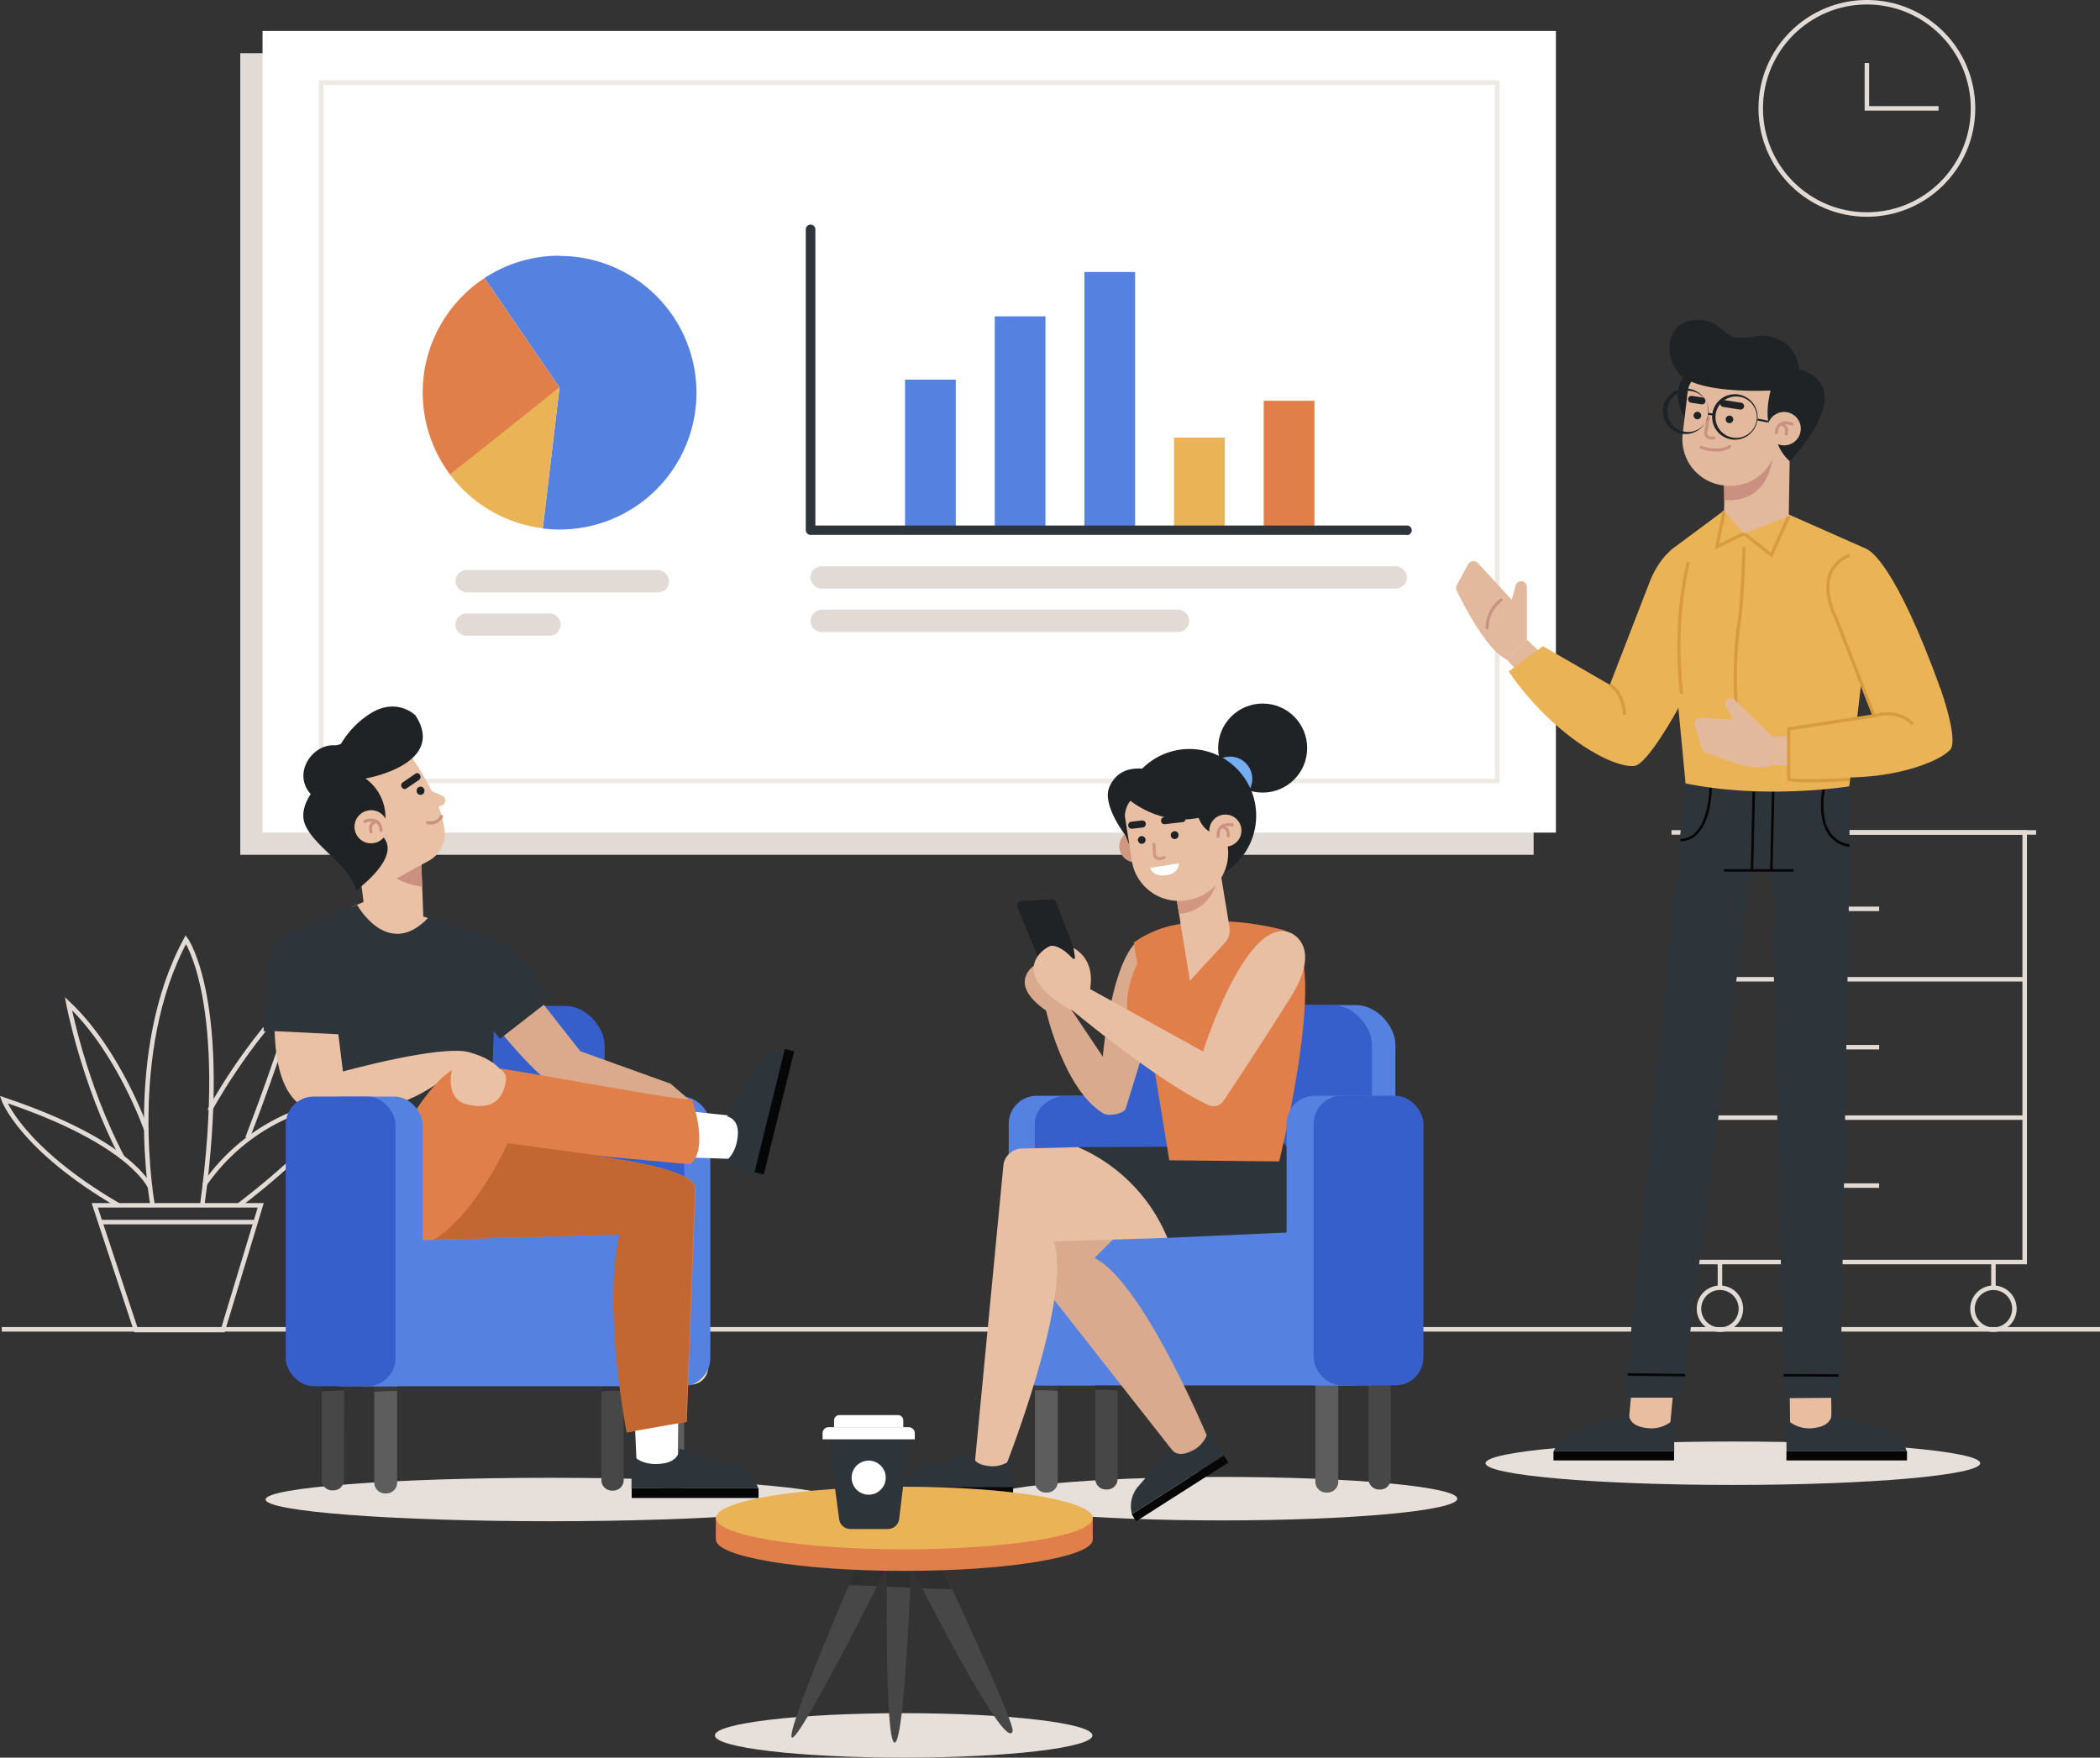 <svg id="OBJECTS" xmlns="http://www.w3.org/2000/svg" viewBox="0 0 461.76 386.51"><rect x="0" y="0" width="461.76" height="386.51" fill="#333333" stroke="none"/><polygon points="20.83 265.05 57.33 265.05 49.02 292.48 29.89 292.48 20.83 265.05" fill="none" stroke="#e2dbd5" stroke-miterlimit="10" stroke-width="0.99"/><line x1="22.05" y1="268.74" x2="56.21" y2="268.74" fill="none" stroke="#e2dbd5" stroke-miterlimit="10" stroke-width="0.99"/><path d="M47.32,267.43S41.16,233.79,54.63,209c0,0,9.76,13.52,3.59,58.48" transform="translate(-13.76 -2.38)" fill="none" stroke="#e2dbd5" stroke-miterlimit="10" stroke-width="0.99"/><path d="M46.81,263.55S43,253.68,14.56,244.18c0,0,3.75,10.7,25.26,23.25" transform="translate(-13.76 -2.38)" fill="none" stroke="#e2dbd5" stroke-miterlimit="10" stroke-width="0.99"/><path d="M58.63,263a43.54,43.54,0,0,1,31.95-18.77s-7.35,10.28-24.36,23.25" transform="translate(-13.76 -2.38)" fill="none" stroke="#e2dbd5" stroke-miterlimit="10" stroke-width="0.99"/><path d="M45.92,250.81S40,233.65,28.8,223.06c0,0,3.33,17.71,11.9,33.91" transform="translate(-13.76 -2.38)" fill="none" stroke="#e2dbd5" stroke-miterlimit="10" stroke-width="0.99"/><path d="M59.83,246.59s8.25-15.3,19.44-25.89c0,0-4.25,14.22-11.09,31.93" transform="translate(-13.76 -2.38)" fill="none" stroke="#e2dbd5" stroke-miterlimit="10" stroke-width="0.99"/><line x1="0.39" y1="292.32" x2="461.76" y2="292.32" fill="none" stroke="#e2dbd5" stroke-miterlimit="10" stroke-width="1"/><circle cx="410.5" cy="23.83" r="23.34" fill="none" stroke="#e2dbd5" stroke-miterlimit="10" stroke-width="0.99"/><polyline points="410.5 13.86 410.5 23.83 426.26 23.83" fill="none" stroke="#e2dbd5" stroke-miterlimit="10" stroke-width="0.99"/><line x1="367.54" y1="183.05" x2="447.71" y2="183.05" fill="none" stroke="#e2dbd5" stroke-miterlimit="10" stroke-width="0.99"/><rect x="371.22" y="183.05" width="73.98" height="94.47" fill="none" stroke="#e2dbd5" stroke-miterlimit="10" stroke-width="0.99"/><line x1="371.22" y1="215.34" x2="445.2" y2="215.34" fill="none" stroke="#e2dbd5" stroke-miterlimit="10" stroke-width="0.99"/><line x1="371.22" y1="245.77" x2="445.2" y2="245.77" fill="none" stroke="#e2dbd5" stroke-miterlimit="10" stroke-width="0.99"/><line x1="401.92" y1="199.86" x2="413.2" y2="199.86" fill="none" stroke="#e2dbd5" stroke-miterlimit="10" stroke-width="0.99"/><line x1="401.92" y1="230.28" x2="413.2" y2="230.28" fill="none" stroke="#e2dbd5" stroke-miterlimit="10" stroke-width="0.99"/><line x1="401.92" y1="260.71" x2="413.2" y2="260.71" fill="none" stroke="#e2dbd5" stroke-miterlimit="10" stroke-width="0.99"/><circle cx="378.19" cy="287.79" r="4.61" fill="none" stroke="#e2dbd5" stroke-miterlimit="10" stroke-width="0.99"/><line x1="378.19" y1="283.18" x2="378.19" y2="277.52" fill="none" stroke="#e2dbd5" stroke-miterlimit="10" stroke-width="0.99"/><circle cx="438.33" cy="287.79" r="4.61" fill="none" stroke="#e2dbd5" stroke-miterlimit="10" stroke-width="0.99"/><line x1="438.33" y1="283.18" x2="438.33" y2="277.52" fill="none" stroke="#e2dbd5" stroke-miterlimit="10" stroke-width="0.99"/><rect x="66.61" y="14.08" width="284.39" height="176.28" transform="translate(403.83 202.05) rotate(180)" fill="#e2dbd5"/><rect x="71.49" y="9.19" width="284.39" height="176.28" transform="translate(413.61 192.28) rotate(180)" fill="#fff"/><rect x="84.38" y="20.54" width="258.61" height="153.58" transform="translate(413.61 192.28) rotate(180)" fill="none" stroke="#efe9e4" stroke-miterlimit="10" stroke-width="1.02"/><rect x="199.01" y="83.48" width="11.15" height="32.96" fill="#5581e1"/><rect x="218.73" y="69.56" width="11.15" height="46.89" fill="#5581e1"/><rect x="238.44" y="59.81" width="11.15" height="56.63" fill="#5581e1"/><rect x="258.16" y="96.23" width="11.15" height="20.22" fill="#eab356"/><rect x="277.88" y="88.13" width="11.15" height="28.31" fill="#e07f49"/><path d="M323.14,120H192a1.05,1.05,0,0,1-1.06-1.05V52.73a1.06,1.06,0,0,1,2.11,0v65.21H323.14a1.05,1.05,0,1,1,0,2.1Z" transform="translate(-13.76 -2.38)" fill="#2e353a"/><rect x="178.18" y="124.53" width="131.2" height="4.9" rx="2.45" fill="#e2dbd5"/><path d="M272.72,141.36H194.4A2.45,2.45,0,0,1,192,138.9h0a2.45,2.45,0,0,1,2.45-2.45h78.32a2.46,2.46,0,0,1,2.46,2.45h0A2.46,2.46,0,0,1,272.72,141.36Z" transform="translate(-13.76 -2.38)" fill="#e2dbd5"/><path d="M136.79,58.61a30,30,0,0,0-16.5,4.92l16.5,24.06-3.68,31h0a30.08,30.08,0,1,0,3.68-59.93Z" transform="translate(-13.76 -2.38)" fill="#5581e1"/><path d="M106.71,88.69a30,30,0,0,0,6.21,18.3l23.87-19.4-16.5-24.06a30.22,30.22,0,0,0-12.67,17.78A29.9,29.9,0,0,0,106.71,88.69Z" transform="translate(-13.76 -2.38)" fill="#e07f49"/><path d="M112.7,106.69l.22.3a30,30,0,0,0,20.19,11.55l3.68-30.95Z" transform="translate(-13.76 -2.38)" fill="#eab356"/><rect x="100.14" y="125.36" width="47" height="4.9" rx="2.45" fill="#e2dbd5"/><path d="M134.58,142.18H116.36a2.46,2.46,0,0,1-2.46-2.45h0a2.46,2.46,0,0,1,2.46-2.45h18.22a2.45,2.45,0,0,1,2.45,2.45h0A2.45,2.45,0,0,1,134.58,142.18Z" transform="translate(-13.76 -2.38)" fill="#e2dbd5"/><path d="M72.16,332.12c0,2.64,28,4.78,62.58,4.78s62.59-2.14,62.59-4.78-28-4.77-62.59-4.77S72.16,329.49,72.16,332.12Z" transform="translate(-13.76 -2.38)" fill="#e6dfda"/><rect x="71.46" y="221.2" width="56.33" height="53.61" rx="8.71" fill="#365fcc"/><rect x="76.63" y="221.2" width="56.33" height="53.61" rx="8.71" fill="#365fcc"/><path d="M101.08,328.57a2.38,2.38,0,0,1-2.51,2.21h0a2.38,2.38,0,0,1-2.51-2.21V306.64a2.38,2.38,0,0,1,2.51-2.21h0a2.38,2.38,0,0,1,2.51,2.21Z" transform="translate(-13.76 -2.38)" fill="#5d5d5d"/><path d="M101.08,308.27v-1.63a2.53,2.53,0,0,0-5,0v1.82C97.73,308.32,99.4,308.27,101.08,308.27Z" transform="translate(-13.76 -2.38)" fill="#18181b" opacity="0.5"/><path d="M164.19,328.57a2.37,2.37,0,0,1-2.5,2.21h0a2.37,2.37,0,0,1-2.51-2.21V306.64a2.37,2.37,0,0,1,2.51-2.21h0a2.37,2.37,0,0,1,2.5,2.21Z" transform="translate(-13.76 -2.38)" fill="#5d5d5d"/><path d="M164.19,308.27v-1.63a2.52,2.52,0,0,0-5,0v1.82C160.85,308.32,162.52,308.27,164.19,308.27Z" transform="translate(-13.76 -2.38)" fill="#18181b" opacity="0.5"/><path d="M89.39,328A2.31,2.31,0,0,1,87,330.11h0A2.31,2.31,0,0,1,84.51,328V306.58A2.31,2.31,0,0,1,87,304.43h0a2.31,2.31,0,0,1,2.44,2.15Z" transform="translate(-13.76 -2.38)" fill="#474747"/><path d="M89.39,308.17v-1.59a2.46,2.46,0,0,0-4.88,0v1.78C86.13,308.22,87.76,308.17,89.39,308.17Z" transform="translate(-13.76 -2.38)" fill="#18181b" opacity="0.5"/><path d="M150.9,328a2.31,2.31,0,0,1-2.44,2.16h0A2.31,2.31,0,0,1,146,328V306.58a2.31,2.31,0,0,1,2.44-2.15h0a2.31,2.31,0,0,1,2.44,2.15Z" transform="translate(-13.76 -2.38)" fill="#474747"/><path d="M150.9,308.17v-1.59a2.46,2.46,0,0,0-4.88,0v1.78C147.64,308.22,149.27,308.17,150.9,308.17Z" transform="translate(-13.76 -2.38)" fill="#18181b" opacity="0.5"/><path d="M169.48,303a3.85,3.85,0,0,1-3.85,3.85h0a3.85,3.85,0,0,1-3.85-3.85V251.14a3.85,3.85,0,0,1,3.85-3.86h0a3.85,3.85,0,0,1,3.85,3.86Z" transform="translate(-13.76 -2.38)" fill="#f7e4ac"/><rect x="132.05" y="241.14" width="24.14" height="63.69" rx="6.16" fill="#5581e1"/><rect x="132.05" y="241.14" width="18.42" height="63.69" rx="6.16" fill="#365fcc"/><rect x="74.12" y="270.94" width="81.67" height="33.9" rx="6.16" fill="#5581e1"/><path d="M106.25,189.29c.09.43.61,15.23.61,15.23s-13-1.85-13-2.41S92,187.84,92,187.84Z" transform="translate(-13.76 -2.38)" fill="#eac1a4"/><path d="M106.41,192.58s-5,1.75-7.81.13c0,0,.49,3.51,8,4.69Z" transform="translate(-13.76 -2.38)" fill="#cb9180"/><path d="M111,179.45a1.15,1.15,0,0,0,.61-1.43,1.11,1.11,0,0,0-.62-.67l-2.28-1A63.9,63.9,0,0,0,103,167.1l-14,8.81,9.85,20.8,9.5-5.22a6.88,6.88,0,0,0,3.24-5.73,20.4,20.4,0,0,0-1.41-6Z" transform="translate(-13.76 -2.38)" fill="#eac1a4"/><path d="M105.12,159.7s-4.35-4.39-10.55,0a19.83,19.83,0,0,0-5.83,6.24,3.18,3.18,0,0,1-1.45.33C82.41,166,78,172.46,82.08,177c-1.26,1.92-2.29,4.5-1.11,7,2.27,4.84,9.51,8.47,11.13,14.14,0,0,10.45-7.53,5.62-12S95.79,183,95.79,183L98.34,184a10.47,10.47,0,0,0-4.21-10.42S112.08,170.49,105.12,159.7Z" transform="translate(-13.76 -2.38)" fill="#1f2326"/><path d="M98.79,183a3.64,3.64,0,1,1-4.63-2.25A3.63,3.63,0,0,1,98.79,183Z" transform="translate(-13.76 -2.38)" fill="#eac1a4"/><path d="M94,183s3.29-1.38,3.56,2" transform="translate(-13.76 -2.38)" fill="none" stroke="#cb9180" stroke-linecap="round" stroke-linejoin="round" stroke-width="0.68"/><path d="M96.45,183.09s-1.67.24-1.1,2.2" transform="translate(-13.76 -2.38)" fill="none" stroke="#cb9180" stroke-linecap="round" stroke-linejoin="round" stroke-width="0.68"/><path d="M107.09,176.28a.86.86,0,0,1-.82.89.85.85,0,0,1-.89-.83.86.86,0,1,1,1.71-.06Z" transform="translate(-13.76 -2.38)" fill="#1f2326"/><path d="M103,175.85l.12-.07,2.82-1.93a.78.78,0,0,0,.16-1.06.68.68,0,0,0-1-.27l-2.82,1.93a.78.78,0,0,0-.16,1.06A.7.7,0,0,0,103,175.85Z" transform="translate(-13.76 -2.38)" fill="#1f2326"/><path d="M110.84,181.91a2.8,2.8,0,0,1-3.08,1.37" transform="translate(-13.76 -2.38)" fill="none" stroke="#cb9180" stroke-linecap="round" stroke-linejoin="round" stroke-width="0.68"/><polygon points="77.22 199.51 81.06 197.87 94.12 201.87 86.58 214.17 77.22 199.51" fill="#eac1a4"/><path d="M120.76,225.48s12.52,16.18,16.18,15.86c1.29-.11,28.9,3.34,28.9,3.34l-4.63-4-19.84-7.13L130.65,219.9Z" transform="translate(-13.76 -2.38)" fill="#dbaa8c"/><path d="M71.72,229.13s.33-18.14,3.41-20.07,17.15-7.7,17.15-7.7,6.71,12.15,15.6,2.89c0,0,15.6,3.85,17.91,6.16s9.61,11.3,9.61,11.3l-11.72,9.12-1.35-1.73L121.94,241l-8.09,9.24-25.51-6-2.61-14Z" transform="translate(-13.76 -2.38)" fill="#2e353a"/><path d="M74.15,229.13l14,.69L89.17,238s21.51-5.95,27.74-4.24c7.71,2.12,8.09,6.17,8.09,6.17L113.06,238s-11.94,12.71-32.36,7.71C80.7,245.71,74.53,244.16,74.15,229.13Z" transform="translate(-13.76 -2.38)" fill="#eac1a4"/><polygon points="142.73 254.23 161.5 254.87 163.06 245.6 137.57 242.86 142.73 254.23" fill="#fff"/><path d="M95,265.74s12.72-30.05,22-29.28,43.15,7.71,48.93,7.71c0,0,3.85,10.78-.39,14.25l-41.6-3.85s43,2.52,42.76,9.24c-.39,10-1.93,51.24-1.93,51.24l-13.1,2.31s-5.39-27.74-1.54-43.53l-52.78,1.54Z" transform="translate(-13.76 -2.38)" fill="#e07f49"/><path d="M173.26,258.58a.39.39,0,0,1-.15-.7c1-.69,2.52-2.3,2.87-5.62.4-3.95-2.33-4.37-2.33-4.37l6.63-11.18,0,0a7.73,7.73,0,0,1,5.41-3.5l.64-.09-6.68,27.08Z" transform="translate(-13.76 -2.38)" fill="#2e353a"/><rect x="170.08" y="245.82" width="27.89" height="2.11" transform="translate(-113.49 364.06) rotate(-76.15)" fill="#060606"/><polygon points="139.3 306.67 140.12 324.6 149.02 323.47 149.28 297.39 139.3 306.67" fill="#fff"/><path d="M142.32,256.28l5.46.5-22.39-3s-6.78,15.32-16.21,21.22L150,273.83c-3.85,15.79,1.54,43.53,1.54,43.53l13.1-2.31s1.54-41.22,1.93-51.24C166.75,260.14,154,257.72,142.32,256.28Z" transform="translate(-13.76 -2.38)" fill="#c26632"/><path d="M152.66,323.08a.39.39,0,0,1,.65-.3c.91.78,2.83,1.89,6.14,1.43,3.93-.55,3.68-3.3,3.68-3.3l12.45,3.75,0,0a7.68,7.68,0,0,1,4.68,4.41l.25.59h-27.9Z" transform="translate(-13.76 -2.38)" fill="#2e353a"/><rect x="138.9" y="327.3" width="27.89" height="2.11" fill="#060606"/><path d="M113.06,238s-1.41,6.07,3.35,7.24,8-.38,8.59-5.31-11.62-3.48-11.62-3.48Z" transform="translate(-13.76 -2.38)" fill="#eac1a4"/><rect x="68.78" y="241.14" width="24.14" height="63.69" rx="6.16" fill="#5581e1"/><rect x="62.82" y="241.14" width="24.14" height="63.69" rx="6.16" fill="#365fcc"/><path d="M230.66,331.94c0,2.64,23.18,4.78,51.77,4.78s51.77-2.14,51.77-4.78-23.18-4.78-51.77-4.78S230.66,329.3,230.66,331.94Z" transform="translate(-13.76 -2.38)" fill="#e6dfda"/><path d="M236,302.83a3.85,3.85,0,0,0,3.85,3.86h0a3.85,3.85,0,0,0,3.85-3.86V251a3.85,3.85,0,0,0-3.85-3.85h0A3.85,3.85,0,0,0,236,251Z" transform="translate(-13.76 -2.38)" fill="#f7e4ac"/><path d="M241.33,328.38a2.37,2.37,0,0,0,2.5,2.21h0a2.37,2.37,0,0,0,2.51-2.21V306.46a2.37,2.37,0,0,0-2.51-2.21h0a2.37,2.37,0,0,0-2.5,2.21Z" transform="translate(-13.76 -2.38)" fill="#5d5d5d"/><path d="M241.33,308.09v-1.63a2.52,2.52,0,0,1,5,0v1.82C244.68,308.13,243,308.09,241.33,308.09Z" transform="translate(-13.76 -2.38)" fill="#18181b" opacity="0.5"/><rect x="250.5" y="221.02" width="56.33" height="53.61" rx="8.71" fill="#5581e1"/><rect x="245.33" y="221.02" width="56.33" height="53.61" rx="8.71" fill="#365fcc"/><rect x="221.8" y="240.96" width="24.14" height="63.69" rx="6.16" fill="#5581e1"/><path d="M241.29,300.87c0,3.4,3.25,6.16,7.25,6.16h7.17c4,0,7.26-2.76,7.26-6.16V249.5c0-3.4-3.25-6.16-7.26-6.16h-7.17c-4,0-7.25,2.76-7.25,6.16Z" transform="translate(-13.76 -2.38)" fill="#365fcc"/><path d="M303,328.38a2.38,2.38,0,0,0,2.51,2.21h0a2.38,2.38,0,0,0,2.51-2.21V306.46a2.38,2.38,0,0,0-2.51-2.21h0a2.38,2.38,0,0,0-2.51,2.21Z" transform="translate(-13.76 -2.38)" fill="#5d5d5d"/><path d="M314.68,327.77a2.31,2.31,0,0,0,2.44,2.15h0a2.31,2.31,0,0,0,2.44-2.15V306.4a2.31,2.31,0,0,0-2.44-2.15h0a2.31,2.31,0,0,0-2.44,2.15Z" transform="translate(-13.76 -2.38)" fill="#474747"/><path d="M254.62,327.77a2.31,2.31,0,0,0,2.44,2.15h0a2.31,2.31,0,0,0,2.44-2.15V306.4a2.31,2.31,0,0,0-2.44-2.15h0a2.31,2.31,0,0,0-2.44,2.15Z" transform="translate(-13.76 -2.38)" fill="#474747"/><path d="M254.62,308V306.4a2.46,2.46,0,0,1,4.88,0v1.77C257.88,308,256.25,308,254.62,308Z" transform="translate(-13.76 -2.38)" fill="#18181b" opacity="0.5"/><rect x="222.2" y="270.75" width="81.67" height="33.9" rx="6.16" fill="#5581e1"/><path d="M244,260.33l-8.78,8.78a4.17,4.17,0,0,0-.37,5.47l41.3,52.61,4.88-4.64S265.9,284.83,254.44,279l8.45-8.43-10.7-12.8Z" transform="translate(-13.76 -2.38)" fill="#d9aa8e"/><path d="M279.82,317.64a.34.34,0,0,0-.61.08,6.44,6.44,0,0,1-3.8,3.89c-3.11,1.42-4.21-.7-4.21-.7l-7.3,8.5,0,0a6.65,6.65,0,0,0-1.36,5.38l.1.55,20.27-12.93Z" transform="translate(-13.76 -2.38)" fill="#2e353a"/><rect x="261.21" y="328.76" width="24.04" height="1.82" transform="translate(667.11 458.32) rotate(147.47)" fill="#060606"/><path d="M250.81,254.64l-12.42.31a4.16,4.16,0,0,0-4,3.71L228,325.24h6.73s15-37.77,10.72-49.88l25-.77,1.07-16.65Z" transform="translate(-13.76 -2.38)" fill="#e8bfa2"/><path d="M270.87,254.54l-20.06.1a37.23,37.23,0,0,1,19.64,19.95l27.6-1.23s8-9.84-2-19.57Z" transform="translate(-13.76 -2.38)" fill="#2e353a"/><path d="M236.54,323.71a.34.34,0,0,0-.56-.26,6.43,6.43,0,0,1-5.29,1.23c-3.39-.47-3.18-2.84-3.18-2.84l-10.72,3.23,0,0a6.63,6.63,0,0,0-4,3.8l-.21.52h24Z" transform="translate(-13.76 -2.38)" fill="#2e353a"/><rect x="212.5" y="329.41" width="24.04" height="1.82" transform="translate(435.27 658.25) rotate(180)" fill="#060606"/><path d="M249,224.4s2.91-6.76-2.47-9.93l.27,1.8a.23.23,0,0,1-.38.2l-1.35-1.26s-1.78-1.43-2.91-1.08S234,219.1,246,226Z" transform="translate(-13.76 -2.38)" fill="#d9aa8e"/><path d="M268.42,208.38c-9.67-3.76-12.17,26.36-12.17,26.36l-9.51-14.2-3.18,3.21s3.82,18,12.81,23.48c1.13.69,4.44.14,4.93-1.09l7.19-23.41C275.89,211,268.42,208.38,268.42,208.38Z" transform="translate(-13.76 -2.38)" fill="#d9aa8e"/><path d="M299.57,211.12c-.79-2-1.89-3.8-3.95-4.32-4-1-11.53-2.49-18.09-1.41a23.1,23.1,0,0,0-14.47,4.26l.77,4.71c-.93,1.86-5.62,12.28,2.31,17.41l.58.35,4.15,25.41,24.16.25S303.89,222,299.57,211.12Z" transform="translate(-13.76 -2.38)" fill="#e07f49"/><path d="M246,200.77,251.8,216a1,1,0,0,1-1,1.31l-6.5-.32a1,1,0,0,1-.84-.6l-6-14.56a1,1,0,0,1,.83-1.32l6.63-.38A1,1,0,0,1,246,200.77Z" transform="translate(-13.76 -2.38)" fill="#1f2326"/><path d="M297.4,207.47c-9.67-3.76-19.1,26.14-19.1,26.14l-26-14.38-4.15,4.18s20.17,16.93,31.41,22a2.59,2.59,0,0,0,3.22-.93c2.37-3.54,8.05-12.09,14.7-22.68C304.86,210.05,297.4,207.47,297.4,207.47Z" transform="translate(-13.76 -2.38)" fill="#e8bfa2"/><path d="M252.72,222.51s3.42-7.95-2.91-11.68l.33,2.11a.27.27,0,0,1-.45.24l-1.59-1.48s-2.1-1.68-3.42-1.27-9.62,5.84,4.43,14Z" transform="translate(-13.76 -2.38)" fill="#e8bfa2"/><path d="M284.08,206.11l-2.31-14.05-10.33,1.7,2.3,14c.5,3,3,4,5.89,3.56h0C282.49,210.9,284.57,209.13,284.08,206.11Z" transform="translate(-13.76 -2.38)" fill="#e8bfa2"/><path d="M282.33,189.24s.93,13.25-9.32,14.12L272,196.82Z" transform="translate(-13.76 -2.38)" fill="#d19780"/><polygon points="259.56 202.84 261.64 215.67 269.47 207.17 259.56 202.84" fill="#e8bfa2"/><circle cx="277.64" cy="164.5" r="9.79" fill="#1f2326"/><path d="M279.42,174.43a4.88,4.88,0,1,0,4-5.6A4.89,4.89,0,0,0,279.42,174.43Z" transform="translate(-13.76 -2.38)" fill="#74aef2"/><path d="M259.92,189a3.53,3.53,0,1,0,2.95-4A3.53,3.53,0,0,0,259.92,189Z" transform="translate(-13.76 -2.38)" fill="#d19780"/><circle cx="275.31" cy="181.76" r="14.67" transform="translate(17.26 401.09) rotate(-75.66)" fill="#1f2326"/><path d="M272.64,175.5H273A10.47,10.47,0,0,1,283.5,186v9.68a4.84,4.84,0,0,1-4.84,4.84H264.88a2.71,2.71,0,0,1-2.71-2.71V186A10.46,10.46,0,0,1,272.64,175.5Z" transform="translate(557.42 329.75) rotate(171.22)" fill="#e8bfa2"/><path d="M276.6,179.74s.82,5.92,4.84,5.92.73-6.84.73-6.84Z" transform="translate(-13.76 -2.38)" fill="#1f2326"/><circle cx="283.19" cy="185.02" r="3.53" transform="translate(63.01 450.63) rotate(-85.55)" fill="#e8bfa2"/><path d="M262.13,178.31s8.31,7.19,18.47,2.89c0,0,4-1.1,1.39-7S262.67,170.4,262.13,178.31Z" transform="translate(-13.76 -2.38)" fill="#1f2326"/><path d="M263.29,177.69s-3.57,1.47-1.72,8.84c0,0-5.64-7-3.88-11.08,2.84-6.61,10.91-3.2,10.91-3.2Z" transform="translate(-13.76 -2.38)" fill="#1f2326"/><path d="M271.21,186.19a.86.86,0,1,0,.64-1A.87.87,0,0,0,271.21,186.19Z" transform="translate(-13.76 -2.38)" fill="#1f2326"/><path d="M264,187.28a.85.85,0,0,0,1,.64.85.85,0,1,0-.39-1.66A.84.84,0,0,0,264,187.28Z" transform="translate(-13.76 -2.38)" fill="#1f2326"/><path d="M267.49,188l.16,2.48s.35,1.25,2.09.47" transform="translate(-13.76 -2.38)" fill="none" stroke="#d19780" stroke-linecap="round" stroke-linejoin="round" stroke-width="0.68"/><path d="M273.92,183.17l-.16,0-3.84.45a.78.78,0,0,1-.18-1.55l3.84-.45a.78.78,0,0,1,.87.68A.8.8,0,0,1,273.92,183.17Z" transform="translate(-13.76 -2.38)" fill="#1f2326"/><path d="M265.2,184.35l-.15,0-2.35.27a.78.78,0,1,1-.18-1.55l2.35-.27a.78.78,0,0,1,.33,1.51Z" transform="translate(-13.76 -2.38)" fill="#1f2326"/><path d="M273,192.23l-6.33,1s.52,2.1,3.6,1.6C273.11,194.41,273,192.23,273,192.23Z" transform="translate(-13.76 -2.38)" fill="#fff"/><path d="M284.75,183.79s-3.4-.82-3.12,2.51" transform="translate(-13.76 -2.38)" fill="none" stroke="#cd9380" stroke-linecap="round" stroke-linejoin="round" stroke-width="0.67"/><path d="M282.4,184.23s1.66,0,1.42,2" transform="translate(-13.76 -2.38)" fill="none" stroke="#cd9380" stroke-linecap="round" stroke-linejoin="round" stroke-width="0.67"/><rect x="282.9" y="240.96" width="24.14" height="63.69" rx="6.16" fill="#5581e1"/><rect x="288.85" y="240.96" width="24.14" height="63.69" rx="6.16" fill="#365fcc"/><ellipse cx="198.7" cy="381.62" rx="41.51" ry="4.89" fill="#e6dfda"/><path d="M202.4,346.3s-16.16,37.33-14.49,38.17,20.9-37.61,20.9-37.61-.56,38.72,1.67,38.72,3.62-38.72,3.62-38.72,20.8,41.52,22.32,36.21C237,381.12,220,345.19,220,345.19Z" transform="translate(-13.76 -2.38)" fill="#474747"/><path d="M206.63,351.17c1.34-2.63,2.18-4.31,2.18-4.31s0,1.72-.05,4.41c1.72.08,3.43.17,5.15.27.12-2.86.19-4.68.19-4.68l2.43,4.76c2.35.15,4.18.1,6.53.28L220,345.19,202.4,346.3s-.79,1.82-2,4.67C202.48,351,204.55,351.09,206.63,351.17Z" transform="translate(-13.76 -2.38)" fill="#18181b" opacity="0.5"/><path d="M171.17,340.93c0,3.8,18.55,6.89,41.44,6.89s41.44-3.09,41.44-6.89S235.49,334,212.61,334,171.17,337.12,171.17,340.93Z" transform="translate(-13.76 -2.38)" fill="#e07f49"/><rect x="157.4" y="333.81" width="82.88" height="4.74" fill="#e07f49"/><path d="M171.17,336.19c0,3.81,18.55,6.89,41.44,6.89s41.44-3.08,41.44-6.89-18.56-6.88-41.44-6.88S171.17,332.39,171.17,336.19Z" transform="translate(-13.76 -2.38)" fill="#eab356"/><path d="M195.9,318.73l2.38,17.72a2.49,2.49,0,0,0,2.47,2.16H209a2.49,2.49,0,0,0,2.47-2.19l2.14-17.69Z" transform="translate(-13.76 -2.38)" fill="#2e353a"/><path d="M182.21,313.84h17.6a1.34,1.34,0,0,1,1.34,1.34v1.33a0,0,0,0,1,0,0H180.87a0,0,0,0,1,0,0v-1.33A1.34,1.34,0,0,1,182.21,313.84Z" fill="#fff"/><path d="M184.56,311.18h12.9a1.16,1.16,0,0,1,1.16,1.16v1.51a0,0,0,0,1,0,0H183.4a0,0,0,0,1,0,0v-1.51A1.16,1.16,0,0,1,184.56,311.18Z" fill="#fff"/><circle cx="191.01" cy="324.94" r="3.75" fill="#fff"/><path d="M340.41,324.14c0,2.64,24.35,4.78,54.38,4.78s54.39-2.14,54.39-4.78-24.35-4.77-54.39-4.77S340.41,321.51,340.41,324.14Z" transform="translate(-13.76 -2.38)" fill="#e6dfda"/><polygon points="402.75 314.58 393.65 315.42 393.44 299.94 402.54 299.1 402.75 314.58" fill="#e9bda0"/><path d="M406.58,315.26a.37.37,0,0,1,.61-.29,7.13,7.13,0,0,0,5.84,1.36c3.73-.53,3.5-3.14,3.5-3.14l11.83,3.57h0a7.3,7.3,0,0,1,4.46,4.2l.23.56H406.58Z" transform="translate(-13.76 -2.38)" fill="#2e353a"/><rect x="392.81" y="319.15" width="26.51" height="2" fill="#060606"/><polygon points="406.66 191.4 404.65 307.37 392.31 307.46 389.23 180.81 406.66 191.4" fill="#2e353a"/><path d="M418.07,304.85" transform="translate(-13.76 -2.38)" fill="none" stroke="#5b9a80" stroke-miterlimit="10" stroke-width="0.56"/><polygon points="404.3 302.75 392.19 302.7 392.19 302.14 404.31 302.19 404.3 302.75" fill="#060606"/><rect x="372.38" y="301.86" width="9.14" height="15.8" transform="translate(709.87 650.69) rotate(-174.69)" fill="#e9bda0"/><polygon points="368.68 190.95 357.21 307.35 369.76 307.34 386.94 176.36 368.68 190.95" fill="#2e353a"/><path d="M381.86,315.26a.37.37,0,0,0-.61-.29,7.13,7.13,0,0,1-5.84,1.36c-3.74-.53-3.5-3.14-3.5-3.14l-11.83,3.57h0a7.3,7.3,0,0,0-4.46,4.2l-.23.56h26.51Z" transform="translate(-13.76 -2.38)" fill="#2e353a"/><rect x="355.35" y="321.53" width="26.51" height="2" transform="translate(723.45 642.68) rotate(180)" fill="#060606"/><rect x="377.72" y="298.42" width="0.56" height="12.59" transform="translate(54.71 676.41) rotate(-89.27)" fill="#060606"/><polygon points="370.78 170.96 368.68 190.95 406.66 191.4 406.72 171.41 370.78 170.96" fill="#2e353a"/><rect x="379.1" y="191.12" width="15.3" height="0.56" fill="#060606"/><path d="M420.38,188.62a6.54,6.54,0,0,1-4.58-2.75c-2.58-3.73-1.37-9.7-1.32-10l.55.11c0,.06-1.22,6,1.23,9.52a6,6,0,0,0,4.21,2.52Z" transform="translate(-13.76 -2.38)" fill="#060606"/><path d="M383.27,187.4v-.56c6.32-.13,6.35-11.18,6.35-11.29h.56a23.46,23.46,0,0,1-.82,5.81C388.23,185.25,386.14,187.34,383.27,187.4Z" transform="translate(-13.76 -2.38)" fill="#060606"/><rect x="394.8" y="184.84" width="17.32" height="0.56" transform="translate(195.26 581.8) rotate(-88.67)" fill="#060606"/><rect x="390.53" y="184.84" width="17.32" height="0.56" transform="translate(191.1 577.54) rotate(-88.67)" fill="#060606"/><polygon points="335.74 140.64 345.2 149.74 341.39 156.01 331.39 145.12 335.74 140.64" fill="#e2b99c"/><path d="M349.5,143l0-11.55a1.25,1.25,0,0,0-1-1.22h0a1.26,1.26,0,0,0-1.47.89l-.86,3.15-7.44-8.06a1.34,1.34,0,0,0-2.17.28l-2.48,4.6a1.33,1.33,0,0,0,0,1.21c1.29,2.68,6.59,13.22,11.13,15.18Z" transform="translate(-13.76 -2.38)" fill="#e2b99c"/><path d="M392.1,124s2.51,5.68-9.49,34.45c0,0-6.58,12-9.43,12.35-4.67.6-17.75-6.41-27.69-20.75l7.53-5.58,14.72,8.5,8.63-22.29S381.43,115.79,392.1,124Z" transform="translate(-13.76 -2.38)" fill="#eab356"/><path d="M343.83,134.3a7.89,7.89,0,0,0-3.08,6.16" transform="translate(-13.76 -2.38)" fill="none" stroke="#cb9180" stroke-linecap="round" stroke-linejoin="round" stroke-width="0.66"/><path d="M367.74,152.94s2.91,1.4,3.23,6.65" transform="translate(-13.76 -2.38)" fill="none" stroke="#d89b40" stroke-miterlimit="10" stroke-width="0.71"/><path d="M404.35,114.31,424,123a3.47,3.47,0,0,1,2,3.6l-5.61,48.69s-18.26,3-36-.64l-4.51-47.31a5,5,0,0,1,1.48-4.17l12.12-9Z" transform="translate(-13.76 -2.38)" fill="#eab356"/><polyline points="393.32 113.54 389.5 122.06 383.5 117.32 377.54 120.23 379.1 112.41" fill="none" stroke="#d89b40" stroke-miterlimit="10" stroke-width="0.71"/><path d="M397.26,122.69s-.35,11.71-1,15.87c-2.62,17.54,1,30.31,1,30.31" transform="translate(-13.76 -2.38)" fill="none" stroke="#d89b40" stroke-miterlimit="10" stroke-width="0.71"/><path d="M385,126s-3.39,12.17-1.49,28.91" transform="translate(-13.76 -2.38)" fill="none" stroke="#d89b40" stroke-miterlimit="10" stroke-width="0.71"/><polygon points="389.68 161.99 402.81 161.69 404.57 168.81 389.8 168.23 389.68 161.99" fill="#e2b99c"/><path d="M403.45,164.37l-8.23-8.11a1.23,1.23,0,0,0-1.55-.16h0a1.24,1.24,0,0,0-.4,1.66l1.62,2.84-7.14-.41a1.35,1.35,0,0,0-1.34,1.74l1.52,5a1.3,1.3,0,0,0,.84.87c2.8,1,10.2,4.65,14.8,2.81Z" transform="translate(-13.76 -2.38)" fill="#e2b99c"/><path d="M424.76,123.49s5.65,2.46,15.83,30.74c0,0,3.85,10.88,2,13-3.08,3.42-18.3,8.65-35.26,4.72l-.21-9.27,18.76-2.85-8.38-21.48S411.35,124.43,424.76,123.49Z" transform="translate(-13.76 -2.38)" fill="#eab356"/><path d="M434.36,161.64c-3.53-3.68-8.52-1.85-8.52-1.85l-8.38-21.48s-5.55-10.27,3-13.86" transform="translate(-13.76 -2.38)" fill="none" stroke="#d89b40" stroke-miterlimit="10" stroke-width="0.71"/><path d="M420.48,173.79s-10.58.64-13.4,0V162.64l18.76-2.85" transform="translate(-13.76 -2.38)" fill="none" stroke="#d89b40" stroke-miterlimit="10" stroke-width="0.71"/><path d="M384.08,85.18s-3.71,4,.9,10.19l3.8-8.77Z" transform="translate(-13.76 -2.38)" fill="#1f2326"/><polygon points="391.32 94.48 379.26 102.81 379.1 112.41 383.5 117.32 393.32 113.54 393.55 99.24 391.32 94.48" fill="#e2b99c"/><path d="M392.89,112.32s11.66,1.9,10.77-13.93l-4,2.29-6.89,7.69Z" transform="translate(-13.76 -2.38)" fill="#cb9180"/><path d="M394.11,84.92h.38a10.18,10.18,0,0,1,10.18,10.18v9.43a4.71,4.71,0,0,1-4.71,4.71h-13.4a2.64,2.64,0,0,1-2.64-2.64V95.11a10.18,10.18,0,0,1,10.18-10.18Z" transform="translate(760.89 236.9) rotate(-173.33)" fill="#e2b99c"/><path d="M409.41,83.65c-1-6.93-6.55-7.36-8-7.47s-5.54,1.25-7.44-.14-4-4.19-9-3.06c-3.44.77-5.91,5.87-2.47,11,3.2,4.8,17.58,4.41,20.59,4.27-.55,2.2-1.58,7.65,1.09,9.9a9.6,9.6,0,0,0,3.15,5.67C423.21,86.1,409.41,83.65,409.41,83.65Z" transform="translate(-13.76 -2.38)" fill="#1f2326"/><path d="M402.42,96.17A3.67,3.67,0,1,0,406.49,93,3.68,3.68,0,0,0,402.42,96.17Z" transform="translate(-13.76 -2.38)" fill="#e2b99c"/><path d="M393.22,94.57a.82.82,0,0,0,.79.86.83.83,0,1,0-.79-.86Z" transform="translate(-13.76 -2.38)" fill="#1f2326"/><path d="M386.16,93.73a.84.84,0,0,0,.8.86.83.83,0,0,0,.07-1.66A.84.84,0,0,0,386.16,93.73Z" transform="translate(-13.76 -2.38)" fill="#1f2326"/><path d="M389.39,94.26l-.6,3.41s0,1.26,1.83,1" transform="translate(-13.76 -2.38)" fill="none" stroke="#cb9180" stroke-linecap="round" stroke-linejoin="round" stroke-width="0.66"/><path d="M396.54,92.44h-.16l-3.72-.57a.76.76,0,0,1,.24-1.51l3.71.58a.76.76,0,0,1,.64.86A.77.77,0,0,1,396.54,92.44Z" transform="translate(-13.76 -2.38)" fill="#1f2326"/><path d="M388.05,91.29h-.15l-2.27-.35a.76.76,0,1,1,.23-1.5l2.27.35a.76.76,0,0,1-.08,1.51Z" transform="translate(-13.76 -2.38)" fill="#1f2326"/><path d="M407.79,95.64s-3.18-1.35-3.44,1.94" transform="translate(-13.76 -2.38)" fill="none" stroke="#cb9180" stroke-linecap="round" stroke-linejoin="round" stroke-width="0.66"/><path d="M405.43,95.69s1.62.23,1.07,2.13" transform="translate(-13.76 -2.38)" fill="none" stroke="#cb9180" stroke-linecap="round" stroke-linejoin="round" stroke-width="0.66"/><path d="M384.67,97.81l-.57,0a5,5,0,1,1,.57,0Zm0-9.49a4.53,4.53,0,1,0,.52,0A4.54,4.54,0,0,0,384.67,88.32Z" transform="translate(-13.76 -2.38)" fill="#1f2326"/><path d="M395.52,99.06a5.44,5.44,0,0,1-.57,0,5,5,0,1,1,.57,0Zm0-9.49a4.55,4.55,0,1,0,3.56,1.72h0a4.48,4.48,0,0,0-3-1.69A4.58,4.58,0,0,0,395.5,89.57Z" transform="translate(-13.76 -2.38)" fill="#1f2326"/><polygon points="388.73 92.92 386.43 92.48 386.5 92.06 388.8 92.5 388.73 92.92" fill="#1f2326"/><rect x="389.88" y="92.77" width="0.43" height="1.43" transform="translate(238.7 467.89) rotate(-83.41)" fill="#1f2326"/><path d="M394.05,100.59s-2,1.59-6.23.17" transform="translate(-13.76 -2.38)" fill="none" stroke="#cb9180" stroke-linecap="round" stroke-linejoin="round" stroke-width="0.66"/></svg>